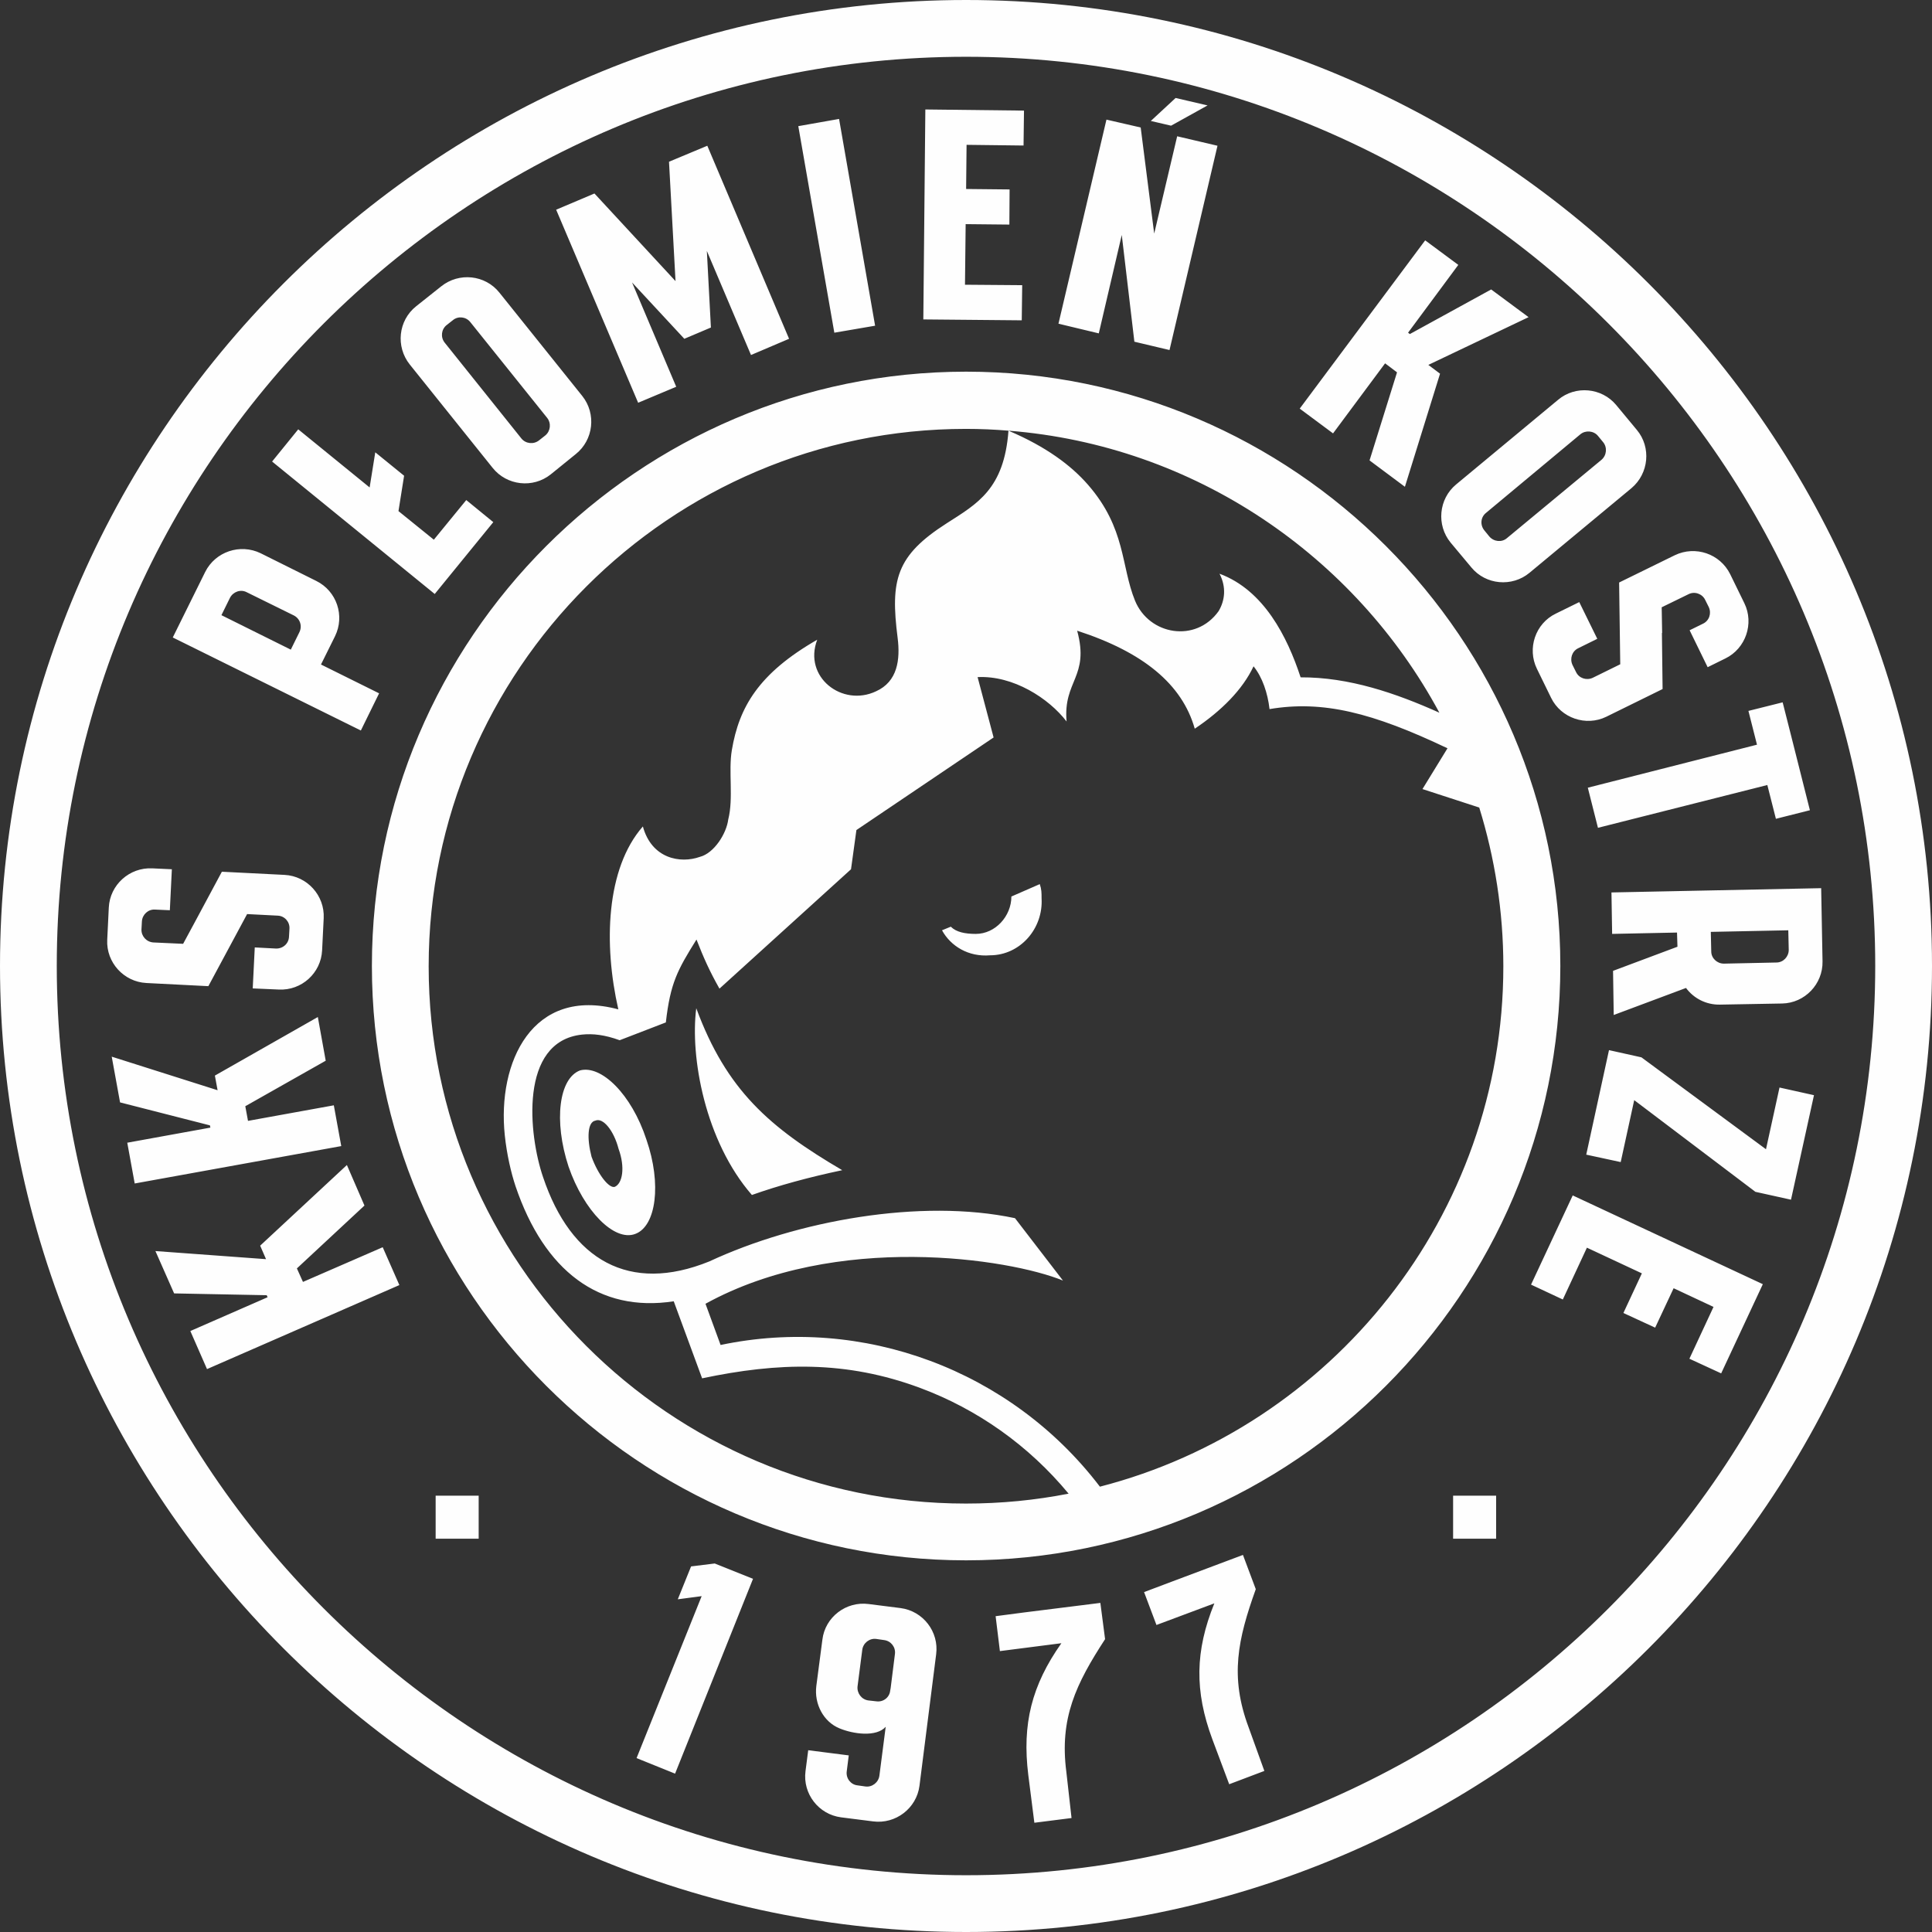 <svg width="112" height="112" viewBox="0 0 112 112" fill="none" xmlns="http://www.w3.org/2000/svg">
<rect x="0" y="0" width="112" height="112" fill="#333333" stroke="none"/>
<g id="Warstwa 1">
<path id="&#60;Compound Path&#62;" fill-rule="evenodd" clip-rule="evenodd" d="M56.007 112C25.163 112 0 86.837 0 55.993C0 25.15 25.163 0 56.007 0C86.85 0 112 25.15 112 55.993C112 86.837 86.85 112 56.007 112ZM56.007 3.291C26.978 3.291 3.291 26.965 3.291 55.993C3.291 85.035 26.978 108.709 56.007 108.709C85.035 108.709 108.709 85.035 108.709 55.993C108.709 26.965 85.035 3.291 56.007 3.291ZM56.007 21.546C74.98 21.546 90.454 37.02 90.454 55.993C90.454 74.967 74.98 90.454 56.007 90.454C37.033 90.454 21.559 74.967 21.559 55.993C21.559 37.02 37.033 21.546 56.007 21.546ZM67.916 91.695L72.055 90.141L72.799 92.126C71.755 95.037 71.285 97.192 72.382 100.13L73.296 102.663L71.258 103.434L70.279 100.822C69.248 98.041 69.274 95.716 70.397 92.948L67.041 94.202L66.323 92.295L67.916 91.695ZM63.789 92.922L64.063 95.024C62.379 97.61 61.413 99.608 61.817 102.716L62.118 105.393L59.963 105.667L59.611 102.898C59.245 99.947 59.806 97.701 61.53 95.259L57.965 95.716L57.717 93.692L59.402 93.471L63.789 92.922ZM46.853 101.462L49.203 101.762L49.086 102.69C49.033 103.094 49.321 103.46 49.712 103.499L50.169 103.564C50.561 103.617 50.927 103.329 50.979 102.938L51.345 100.104C50.796 100.718 49.451 100.522 48.668 100.195C47.741 99.817 47.192 98.785 47.323 97.74L47.675 95.05C47.832 93.745 49.047 92.817 50.352 92.987L52.207 93.222C53.512 93.392 54.44 94.594 54.27 95.899L53.303 103.525C53.134 104.831 51.919 105.758 50.614 105.588L48.759 105.353C47.453 105.184 46.526 103.982 46.696 102.676L46.853 101.462ZM51.606 98.002L51.632 97.858L51.88 95.886C51.932 95.495 51.658 95.129 51.253 95.077L50.796 95.011C50.405 94.959 50.039 95.246 49.987 95.638L49.712 97.767C49.673 98.158 49.947 98.524 50.339 98.576L50.809 98.628C51.201 98.681 51.567 98.406 51.606 98.002ZM39.292 92.713L40.062 90.807L41.434 90.637L43.654 91.525L39.135 102.82L36.902 101.919L40.676 92.53L39.292 92.713ZM55.993 87.163C58.031 87.163 60.015 86.968 61.948 86.589C59.624 83.781 56.646 81.692 53.356 80.465C49.047 78.858 45.103 78.976 40.702 79.903L39.057 75.437C34.722 76.103 31.549 73.661 29.89 68.777C29.629 67.994 29.381 66.936 29.263 65.813C28.819 61.569 30.869 57.182 35.845 58.514C34.983 54.74 35.127 50.352 37.268 47.91C37.777 49.778 39.436 50.078 40.572 49.673C41.394 49.464 42.113 48.328 42.217 47.506C42.531 46.265 42.217 44.711 42.426 43.484C42.844 41.003 43.967 39.044 47.375 37.085C46.552 39.253 48.825 41.003 50.783 40.076C52.037 39.514 52.194 38.234 52.037 36.981C51.606 33.612 51.945 32.215 54.883 30.334C56.659 29.198 58.213 28.349 58.462 24.967C57.643 24.898 56.821 24.863 55.993 24.863C38.835 24.863 24.85 38.861 24.85 56.02C24.85 73.178 38.835 87.163 55.993 87.163ZM87.15 56.02C87.15 52.82 86.654 49.726 85.753 46.814L82.462 45.743L83.912 43.379C79.576 41.316 76.691 40.585 73.596 41.107C73.491 40.18 73.178 39.253 72.669 38.626C72.042 39.971 70.802 41.212 69.261 42.243C68.529 39.658 66.27 37.803 62.444 36.563C63.175 39.253 61.622 39.449 61.831 41.825C60.799 40.48 58.736 39.148 56.672 39.253L57.6 42.752L49.647 48.119L49.334 50.392L41.708 57.312C41.146 56.32 40.794 55.536 40.376 54.466C39.279 56.228 38.861 56.973 38.6 59.271L35.923 60.303C35.061 59.989 34.369 59.911 33.742 59.976C30.073 60.368 30.648 65.813 31.483 68.242C33.102 73.061 36.485 75.006 41.12 73.126C46.2 70.762 53.382 69.457 58.84 70.619L61.621 74.236C58.54 72.969 48.485 71.402 40.898 75.581L41.773 77.97C50.013 76.234 58.605 79.42 63.763 86.184C77.187 82.724 87.15 70.501 87.15 56.02ZM40.363 58.448C42.113 63.188 44.594 65.356 48.825 67.837C46.883 68.246 45.138 68.725 43.588 69.274C40.872 66.153 39.997 61.269 40.363 58.448ZM57.391 55.38C56.15 55.484 55.119 54.857 54.609 53.93L55.119 53.721C55.432 54.035 55.941 54.139 56.568 54.139C57.704 54.139 58.631 53.108 58.631 51.972L60.277 51.253C60.381 51.554 60.381 51.763 60.381 52.076C60.486 53.826 59.141 55.38 57.391 55.38ZM36.824 71.533C35.61 71.99 33.847 70.201 32.959 67.628C32.084 64.964 32.41 62.51 33.625 62.053C34.839 61.726 36.602 63.398 37.477 66.074C38.365 68.634 38.038 71.089 36.824 71.533ZM35.858 66.597C35.584 65.539 34.957 64.769 34.513 64.964C34.056 65.043 34.017 65.996 34.291 67.054C34.682 68.124 35.309 68.895 35.636 68.804C36.093 68.608 36.249 67.668 35.858 66.597ZM58.462 24.967C60.642 25.894 62.092 26.978 63.071 28.101C65.278 30.634 64.978 32.815 65.8 34.826C66.623 36.824 69.326 37.281 70.645 35.427C71.01 34.813 71.102 34.043 70.697 33.259C73.269 34.212 74.627 36.916 75.398 39.266C78.205 39.253 80.909 40.18 83.442 41.316C78.545 32.228 69.261 25.816 58.462 24.967ZM86.732 89.2H84.238V86.706H86.732V89.2ZM27.749 89.2H25.255V86.706H27.749V89.2ZM15.082 72.212L20.11 67.537L21.128 69.887L17.211 73.531L17.563 74.314L22.186 72.303L23.152 74.497L12.001 79.368L11.034 77.161L15.513 75.202L15.461 75.085L10.094 74.98L9.01 72.525L15.422 72.995L15.082 72.212ZM12.457 62.353L18.425 58.958L18.882 61.491L14.22 64.129L14.377 64.978L19.352 64.076L19.783 66.44L7.809 68.608L7.378 66.244L12.196 65.369L12.17 65.239L6.96 63.907L6.477 61.256L12.614 63.202L12.457 62.353ZM8.984 52.729C8.592 52.703 8.253 53.016 8.227 53.408L8.201 53.878C8.187 54.27 8.488 54.609 8.893 54.635L10.616 54.714L11.321 53.408L12.862 50.535L16.492 50.718C17.811 50.783 18.83 51.919 18.765 53.225L18.673 55.093C18.608 56.411 17.485 57.43 16.166 57.365L14.651 57.299L14.769 54.923L15.996 54.988C16.401 55.001 16.741 54.701 16.754 54.296L16.78 53.839C16.806 53.434 16.492 53.095 16.101 53.081L14.325 52.99L12.079 57.169L8.488 56.986C7.182 56.921 6.15 55.798 6.216 54.479L6.307 52.611C6.372 51.292 7.508 50.274 8.827 50.339L9.963 50.392L9.846 52.768L8.984 52.729ZM19.418 36.889L18.608 38.522L21.977 40.193L20.919 42.348L10.016 36.955L11.896 33.155C12.484 31.98 13.92 31.496 15.108 32.071L18.334 33.677C19.522 34.265 20.005 35.701 19.418 36.889ZM17.028 35.675L14.299 34.33C13.946 34.147 13.515 34.304 13.332 34.656L12.836 35.662L16.858 37.66L17.354 36.654C17.537 36.289 17.393 35.858 17.028 35.675ZM23.1 29.629L25.15 31.287L27.03 28.989L28.597 30.269L25.202 34.434L15.774 26.756L17.289 24.889L21.428 28.258L21.755 26.221L23.426 27.579L23.1 29.629ZM33.377 26.325L31.927 27.5C30.896 28.323 29.381 28.153 28.558 27.122L23.753 21.128C22.93 20.096 23.087 18.582 24.119 17.759L25.581 16.597C26.613 15.774 28.127 15.931 28.95 16.963L33.755 22.956C34.578 23.988 34.408 25.503 33.377 26.325ZM31.718 24.223L27.265 18.673C27.017 18.36 26.56 18.308 26.26 18.556L25.894 18.843C25.581 19.091 25.529 19.548 25.777 19.861L30.23 25.424C30.478 25.725 30.935 25.777 31.248 25.529L31.614 25.241C31.914 24.993 31.966 24.536 31.718 24.223ZM40.977 14.547L41.212 18.987L39.671 19.64L36.641 16.375L39.201 22.421L36.994 23.348L32.241 12.157L34.461 11.217L39.161 16.297L38.783 9.376L41.003 8.449L45.743 19.64L43.536 20.58L40.977 14.547ZM46.278 7.313L48.642 6.895L50.731 18.882L48.367 19.287L46.278 7.313ZM56.033 8.396L56.007 10.956L58.527 10.982L58.514 13.019L55.98 12.993L55.941 16.506L59.258 16.532L59.232 18.569L53.526 18.517L53.643 6.346L59.362 6.412L59.336 8.436L56.033 8.396ZM66.714 7.012L68.151 5.68L70.005 6.111L67.889 7.286L66.714 7.012ZM65.761 19.809L65.03 13.62L63.698 19.326L61.36 18.765L64.142 6.934L66.127 7.391L66.91 13.541L68.242 7.9L70.579 8.449L67.798 20.292L65.761 19.809ZM83.481 21.663L81.444 28.219L79.394 26.691L80.987 21.585L80.295 21.063L77.278 25.124L75.346 23.688L82.619 13.933L84.539 15.356L81.627 19.287L81.731 19.365L86.445 16.78L88.613 18.386L82.802 21.154L83.481 21.663ZM88.665 33.207C87.66 34.043 86.132 33.912 85.296 32.894L84.095 31.457C83.259 30.439 83.403 28.924 84.408 28.088L90.323 23.178C91.329 22.329 92.857 22.473 93.692 23.479L94.894 24.928C95.73 25.933 95.586 27.448 94.58 28.297L88.665 33.207ZM92.935 25.633L92.635 25.268C92.387 24.967 91.916 24.928 91.616 25.176L86.145 29.733C85.831 29.982 85.792 30.439 86.053 30.752L86.341 31.105C86.602 31.405 87.059 31.457 87.359 31.196L92.844 26.652C93.144 26.391 93.183 25.933 92.935 25.633ZM100.026 38.169L98.994 38.678L97.949 36.537L98.72 36.158C99.085 35.988 99.229 35.557 99.059 35.192L98.85 34.774C98.681 34.421 98.237 34.265 97.884 34.447L96.33 35.205L96.356 36.694H96.343L96.382 39.945L93.118 41.551C91.943 42.126 90.493 41.63 89.919 40.454L89.096 38.77C88.521 37.594 89.004 36.145 90.193 35.571L91.551 34.904L92.596 37.033L91.486 37.581C91.133 37.751 90.989 38.182 91.159 38.548L91.368 38.966C91.538 39.318 91.969 39.462 92.334 39.292L93.927 38.509L93.862 33.769L97.088 32.188C98.276 31.614 99.712 32.097 100.3 33.285L101.123 34.97C101.697 36.145 101.201 37.594 100.026 38.169ZM102.454 45.508L92.635 47.989L92.047 45.664L101.854 43.17L101.358 41.212L103.342 40.715L103.839 42.674L104.922 46.97L102.951 47.467L102.454 45.508ZM103.316 58.174L99.699 58.239C98.903 58.252 98.184 57.874 97.74 57.273L93.549 58.84L93.51 56.281L97.244 54.883L97.218 54.061L93.457 54.139L93.418 51.736L105.575 51.488L105.654 55.732C105.68 57.051 104.622 58.148 103.316 58.174ZM103.669 53.93L99.177 54.022L99.203 55.158C99.203 55.55 99.543 55.863 99.934 55.863L102.977 55.798C103.382 55.798 103.695 55.458 103.695 55.066L103.669 53.93ZM94.737 63.776L93.954 67.367L91.956 66.936C92.413 64.834 92.818 62.98 93.275 60.877L95.155 61.295L102.376 66.623L103.16 63.045L105.158 63.489L104.779 65.213L103.826 69.548L101.762 69.091L94.737 63.776ZM102.193 74.445L99.778 79.616L97.936 78.767L99.334 75.763L97.022 74.68L95.951 76.965L94.11 76.116L95.181 73.818L91.995 72.329L90.598 75.333L88.756 74.471L91.172 69.3L102.193 74.445Z" fill="#FEFEFE"/>
</g>
</svg>
